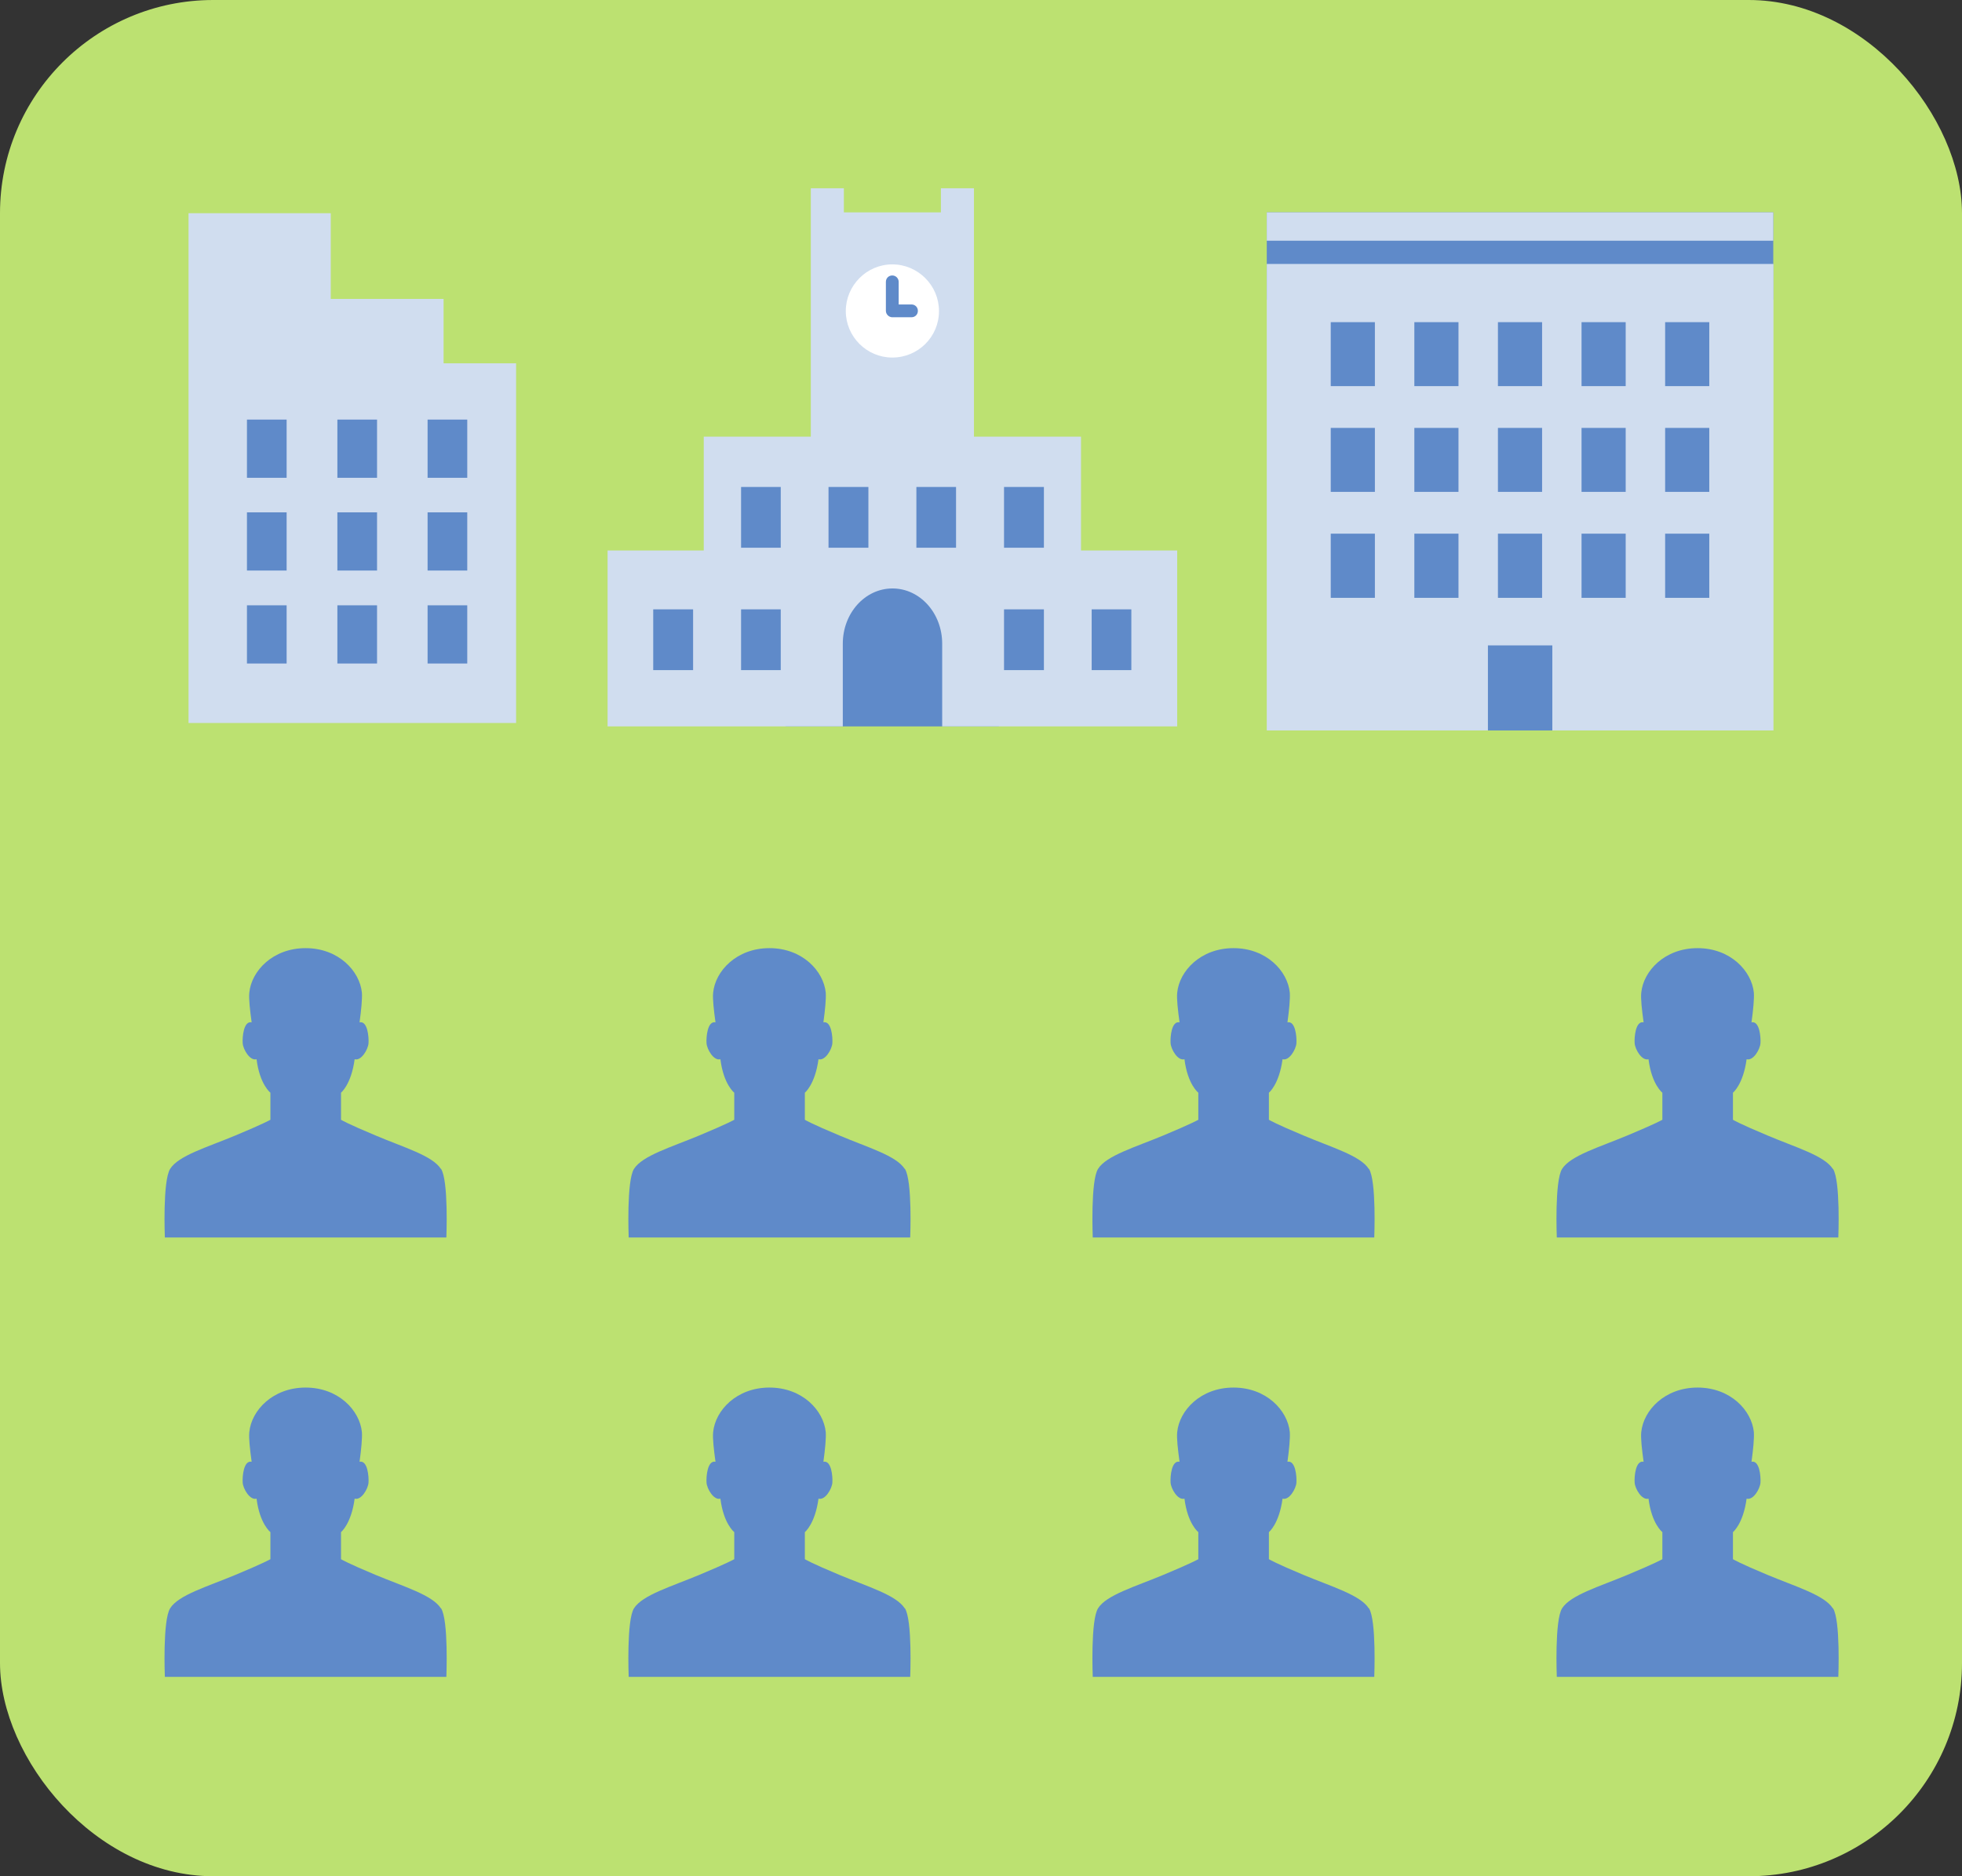 <?xml version="1.0" encoding="UTF-8"?>
<svg id="_レイヤー_2" data-name="レイヤー 2" xmlns="http://www.w3.org/2000/svg" viewBox="0 0 92 88">
  <rect x="0" y="0" width="92" height="88" fill="#333333" stroke="none"/>
  <defs>
    <style>
      .cls-1 {
        fill: #fff;
      }

      .cls-2 {
        fill: #bce171;
      }

      .cls-3 {
        fill: #d0ddef;
      }

      .cls-4 {
        fill: #5f8ac9;
      }
    </style>
  </defs>
  <g id="_レイヤー_4のコピー" data-name="レイヤー 4のコピー">
    <g>
      <rect class="cls-2" y="0" width="92" height="88" rx="10" ry="10"/>
      <g>
        <rect class="cls-4" x="59.4" y="9.96" width="23.75" height="4.1"/>
        <rect class="cls-4" x="67.38" y="30.16" width="7.8" height="4.1"/>
        <polygon class="cls-3" points="59.4 12.38 59.4 34.26 69.77 34.26 69.77 30.27 72.79 30.27 72.79 34.26 83.16 34.26 83.16 12.38 59.4 12.38"/>
        <rect class="cls-4" x="62.4" y="25.03" width="2.07" height="3.01"/>
        <rect class="cls-4" x="62.4" y="20.07" width="2.07" height="3"/>
        <rect class="cls-4" x="62.4" y="15.11" width="2.07" height="3"/>
        <rect class="cls-4" x="66.32" y="25.03" width="2.07" height="3.01"/>
        <rect class="cls-4" x="66.32" y="20.07" width="2.07" height="3"/>
        <rect class="cls-4" x="66.32" y="15.11" width="2.07" height="3"/>
        <rect class="cls-4" x="70.24" y="25.03" width="2.07" height="3.01"/>
        <rect class="cls-4" x="70.24" y="20.07" width="2.07" height="3"/>
        <rect class="cls-4" x="70.24" y="15.11" width="2.07" height="3"/>
        <rect class="cls-4" x="74.16" y="25.03" width="2.07" height="3.01"/>
        <rect class="cls-4" x="74.16" y="20.07" width="2.07" height="3"/>
        <rect class="cls-4" x="74.16" y="15.11" width="2.07" height="3"/>
        <rect class="cls-4" x="78.08" y="25.03" width="2.07" height="3.01"/>
        <rect class="cls-4" x="78.08" y="20.07" width="2.07" height="3"/>
        <rect class="cls-4" x="78.08" y="15.11" width="2.07" height="3"/>
        <rect class="cls-3" x="59.4" y="9.96" width="23.75" height="1.33"/>
      </g>
      <g>
        <polygon class="cls-3" points="20.8 17.04 20.8 14.02 15.51 14.02 15.51 10 8.84 10 8.84 33.91 24.2 33.91 24.2 17.04 20.8 17.04"/>
        <rect class="cls-4" x="11.58" y="28.39" width="1.86" height="2.73"/>
        <rect class="cls-4" x="11.58" y="24.03" width="1.86" height="2.73"/>
        <rect class="cls-4" x="11.58" y="19.68" width="1.86" height="2.73"/>
        <rect class="cls-4" x="15.82" y="28.39" width="1.86" height="2.73"/>
        <rect class="cls-4" x="15.82" y="24.03" width="1.86" height="2.73"/>
        <rect class="cls-4" x="15.82" y="19.68" width="1.86" height="2.73"/>
        <rect class="cls-4" x="20.05" y="28.39" width="1.86" height="2.73"/>
        <rect class="cls-4" x="20.05" y="24.03" width="1.86" height="2.73"/>
        <rect class="cls-4" x="20.05" y="19.68" width="1.86" height="2.73"/>
      </g>
      <g>
        <rect class="cls-4" x="36.84" y="25.74" width="10" height="8.33"/>
        <path class="cls-3" d="m50.69,25.82v-5.34h-5.02v-11.65h-1.55v1.13h-4.55v-1.13h-1.55v11.65h-5.02v5.34h-4.51v8.25h11.03v-3.88c0-1.43,1.04-2.59,2.33-2.59s2.33,1.16,2.33,2.59v3.88h11.02v-8.25h-4.51Z"/>
        <rect class="cls-4" x="30.63" y="28.58" width="1.87" height="2.85"/>
        <rect class="cls-4" x="34.75" y="28.58" width="1.86" height="2.85"/>
        <rect class="cls-4" x="34.75" y="22.84" width="1.86" height="2.85"/>
        <rect class="cls-4" x="38.85" y="22.84" width="1.87" height="2.85"/>
        <path class="cls-1" d="m41.84,16.77c-1.2,0-2.18-.98-2.18-2.18s.98-2.19,2.18-2.19,2.19.98,2.19,2.19-.98,2.18-2.19,2.18Z"/>
        <rect class="cls-4" x="42.97" y="22.84" width="1.86" height="2.85"/>
        <rect class="cls-4" x="47.08" y="28.58" width="1.87" height="2.85"/>
        <rect class="cls-4" x="47.08" y="22.84" width="1.87" height="2.85"/>
        <rect class="cls-4" x="51.19" y="28.58" width="1.86" height="2.85"/>
        <path class="cls-4" d="m42.74,14.28h-.6v-1.06c0-.16-.13-.3-.3-.3s-.3.13-.3.3v1.36c0,.16.14.3.3.3h.9c.17,0,.3-.13.3-.3s-.13-.3-.3-.3Z"/>
      </g>
      <path class="cls-4" d="m20.67,54.82c-.4-.62-1.73-1-3.05-1.56-1.32-.55-1.63-.74-1.63-.74v-1.27s.48-.38.64-1.57c.31.09.63-.46.65-.75.02-.28-.04-1.06-.42-.98.08-.58.13-1.11.11-1.39-.1-1.02-1.1-2.09-2.64-2.09s-2.54,1.07-2.64,2.09c-.03.28.03.81.11,1.39-.38-.08-.44.7-.42.98.02.29.34.84.65.75.15,1.19.65,1.57.65,1.57v1.27s-.33.19-1.65.74c-1.32.55-2.66.94-3.05,1.56-.36.56-.25,3.22-.25,3.22h13.2s.11-2.66-.25-3.22Z"/>
      <path class="cls-4" d="m20.67,75.43c-.4-.62-1.73-1.01-3.05-1.56-1.32-.55-1.63-.74-1.63-.74v-1.27s.48-.38.64-1.57c.31.09.63-.46.65-.75.02-.28-.04-1.06-.42-.98.08-.58.13-1.11.11-1.39-.1-1.02-1.1-2.09-2.64-2.09s-2.54,1.07-2.64,2.09c-.03.28.03.81.11,1.39-.38-.08-.44.7-.42.98.02.29.34.84.65.75.15,1.19.65,1.57.65,1.57v1.27s-.33.19-1.65.74c-1.32.55-2.66.94-3.05,1.56-.36.56-.25,3.22-.25,3.22h13.2s.11-2.66-.25-3.22Z"/>
      <path class="cls-4" d="m42.42,54.82c-.4-.62-1.73-1-3.05-1.56-1.32-.55-1.63-.74-1.63-.74v-1.27s.48-.38.64-1.57c.31.09.63-.46.65-.75.02-.28-.04-1.06-.42-.98.08-.58.13-1.11.11-1.39-.1-1.02-1.1-2.09-2.64-2.09s-2.54,1.07-2.64,2.09c-.03.28.03.81.11,1.39-.38-.08-.44.7-.42.98.02.29.34.84.65.75.15,1.19.65,1.57.65,1.57v1.27s-.33.19-1.65.74c-1.32.55-2.65.94-3.05,1.56-.36.56-.25,3.22-.25,3.22h13.2s.11-2.66-.25-3.22Z"/>
      <path class="cls-4" d="m42.42,75.43c-.4-.62-1.73-1.01-3.05-1.56-1.32-.55-1.63-.74-1.63-.74v-1.27s.48-.38.64-1.57c.31.09.63-.46.65-.75.02-.28-.04-1.06-.42-.98.08-.58.13-1.11.11-1.39-.1-1.02-1.1-2.09-2.64-2.09s-2.54,1.07-2.64,2.09c-.03.28.03.81.11,1.39-.38-.08-.44.7-.42.98.02.29.34.84.65.75.15,1.19.65,1.57.65,1.57v1.27s-.33.19-1.65.74c-1.32.55-2.65.94-3.05,1.56-.36.56-.25,3.22-.25,3.22h13.2s.11-2.66-.25-3.22Z"/>
      <path class="cls-4" d="m64.18,54.82c-.4-.62-1.73-1-3.05-1.56-1.32-.55-1.63-.74-1.63-.74v-1.27s.48-.38.64-1.57c.31.09.63-.46.65-.75.02-.28-.04-1.06-.42-.98.08-.58.13-1.11.11-1.39-.1-1.02-1.1-2.09-2.64-2.09s-2.54,1.07-2.64,2.09c-.03.28.03.81.11,1.39-.38-.08-.44.7-.42.98.02.29.34.84.65.75.15,1.19.65,1.57.65,1.57v1.27s-.33.19-1.65.74c-1.32.55-2.66.94-3.05,1.56-.36.56-.25,3.22-.25,3.22h13.2s.11-2.66-.25-3.22Z"/>
      <path class="cls-4" d="m64.18,75.43c-.4-.62-1.73-1.01-3.05-1.56-1.32-.55-1.63-.74-1.63-.74v-1.27s.48-.38.64-1.57c.31.09.63-.46.65-.75.02-.28-.04-1.06-.42-.98.08-.58.13-1.11.11-1.39-.1-1.02-1.1-2.09-2.64-2.09s-2.54,1.07-2.64,2.09c-.03.28.03.81.11,1.39-.38-.08-.44.7-.42.98.02.29.34.84.65.75.15,1.19.65,1.57.65,1.57v1.27s-.33.19-1.65.74c-1.32.55-2.66.94-3.05,1.56-.36.56-.25,3.22-.25,3.22h13.2s.11-2.66-.25-3.22Z"/>
      <path class="cls-4" d="m85.94,54.82c-.4-.62-1.73-1-3.05-1.56-1.32-.55-1.63-.74-1.63-.74v-1.27s.48-.38.64-1.57c.31.09.63-.46.65-.75.02-.28-.04-1.06-.42-.98.08-.58.13-1.11.11-1.39-.1-1.02-1.1-2.09-2.64-2.09s-2.54,1.07-2.64,2.09c-.03.28.03.81.11,1.39-.38-.08-.44.7-.42.98.02.29.34.84.65.75.15,1.19.65,1.57.65,1.57v1.27s-.33.19-1.65.74c-1.32.55-2.65.94-3.05,1.56-.36.56-.25,3.22-.25,3.22h13.2s.11-2.66-.25-3.22Z"/>
      <path class="cls-4" d="m85.94,75.43c-.4-.62-1.73-1.01-3.05-1.56-1.32-.55-1.63-.74-1.63-.74v-1.27s.48-.38.64-1.57c.31.09.63-.46.65-.75.02-.28-.04-1.06-.42-.98.08-.58.13-1.11.11-1.39-.1-1.02-1.1-2.09-2.64-2.09s-2.54,1.07-2.64,2.09c-.03.28.03.81.11,1.39-.38-.08-.44.7-.42.98.02.29.34.84.65.75.15,1.19.65,1.57.65,1.57v1.27s-.33.19-1.65.74c-1.32.55-2.65.94-3.05,1.56-.36.56-.25,3.22-.25,3.22h13.2s.11-2.66-.25-3.22Z"/>
    </g>
  </g>
</svg>